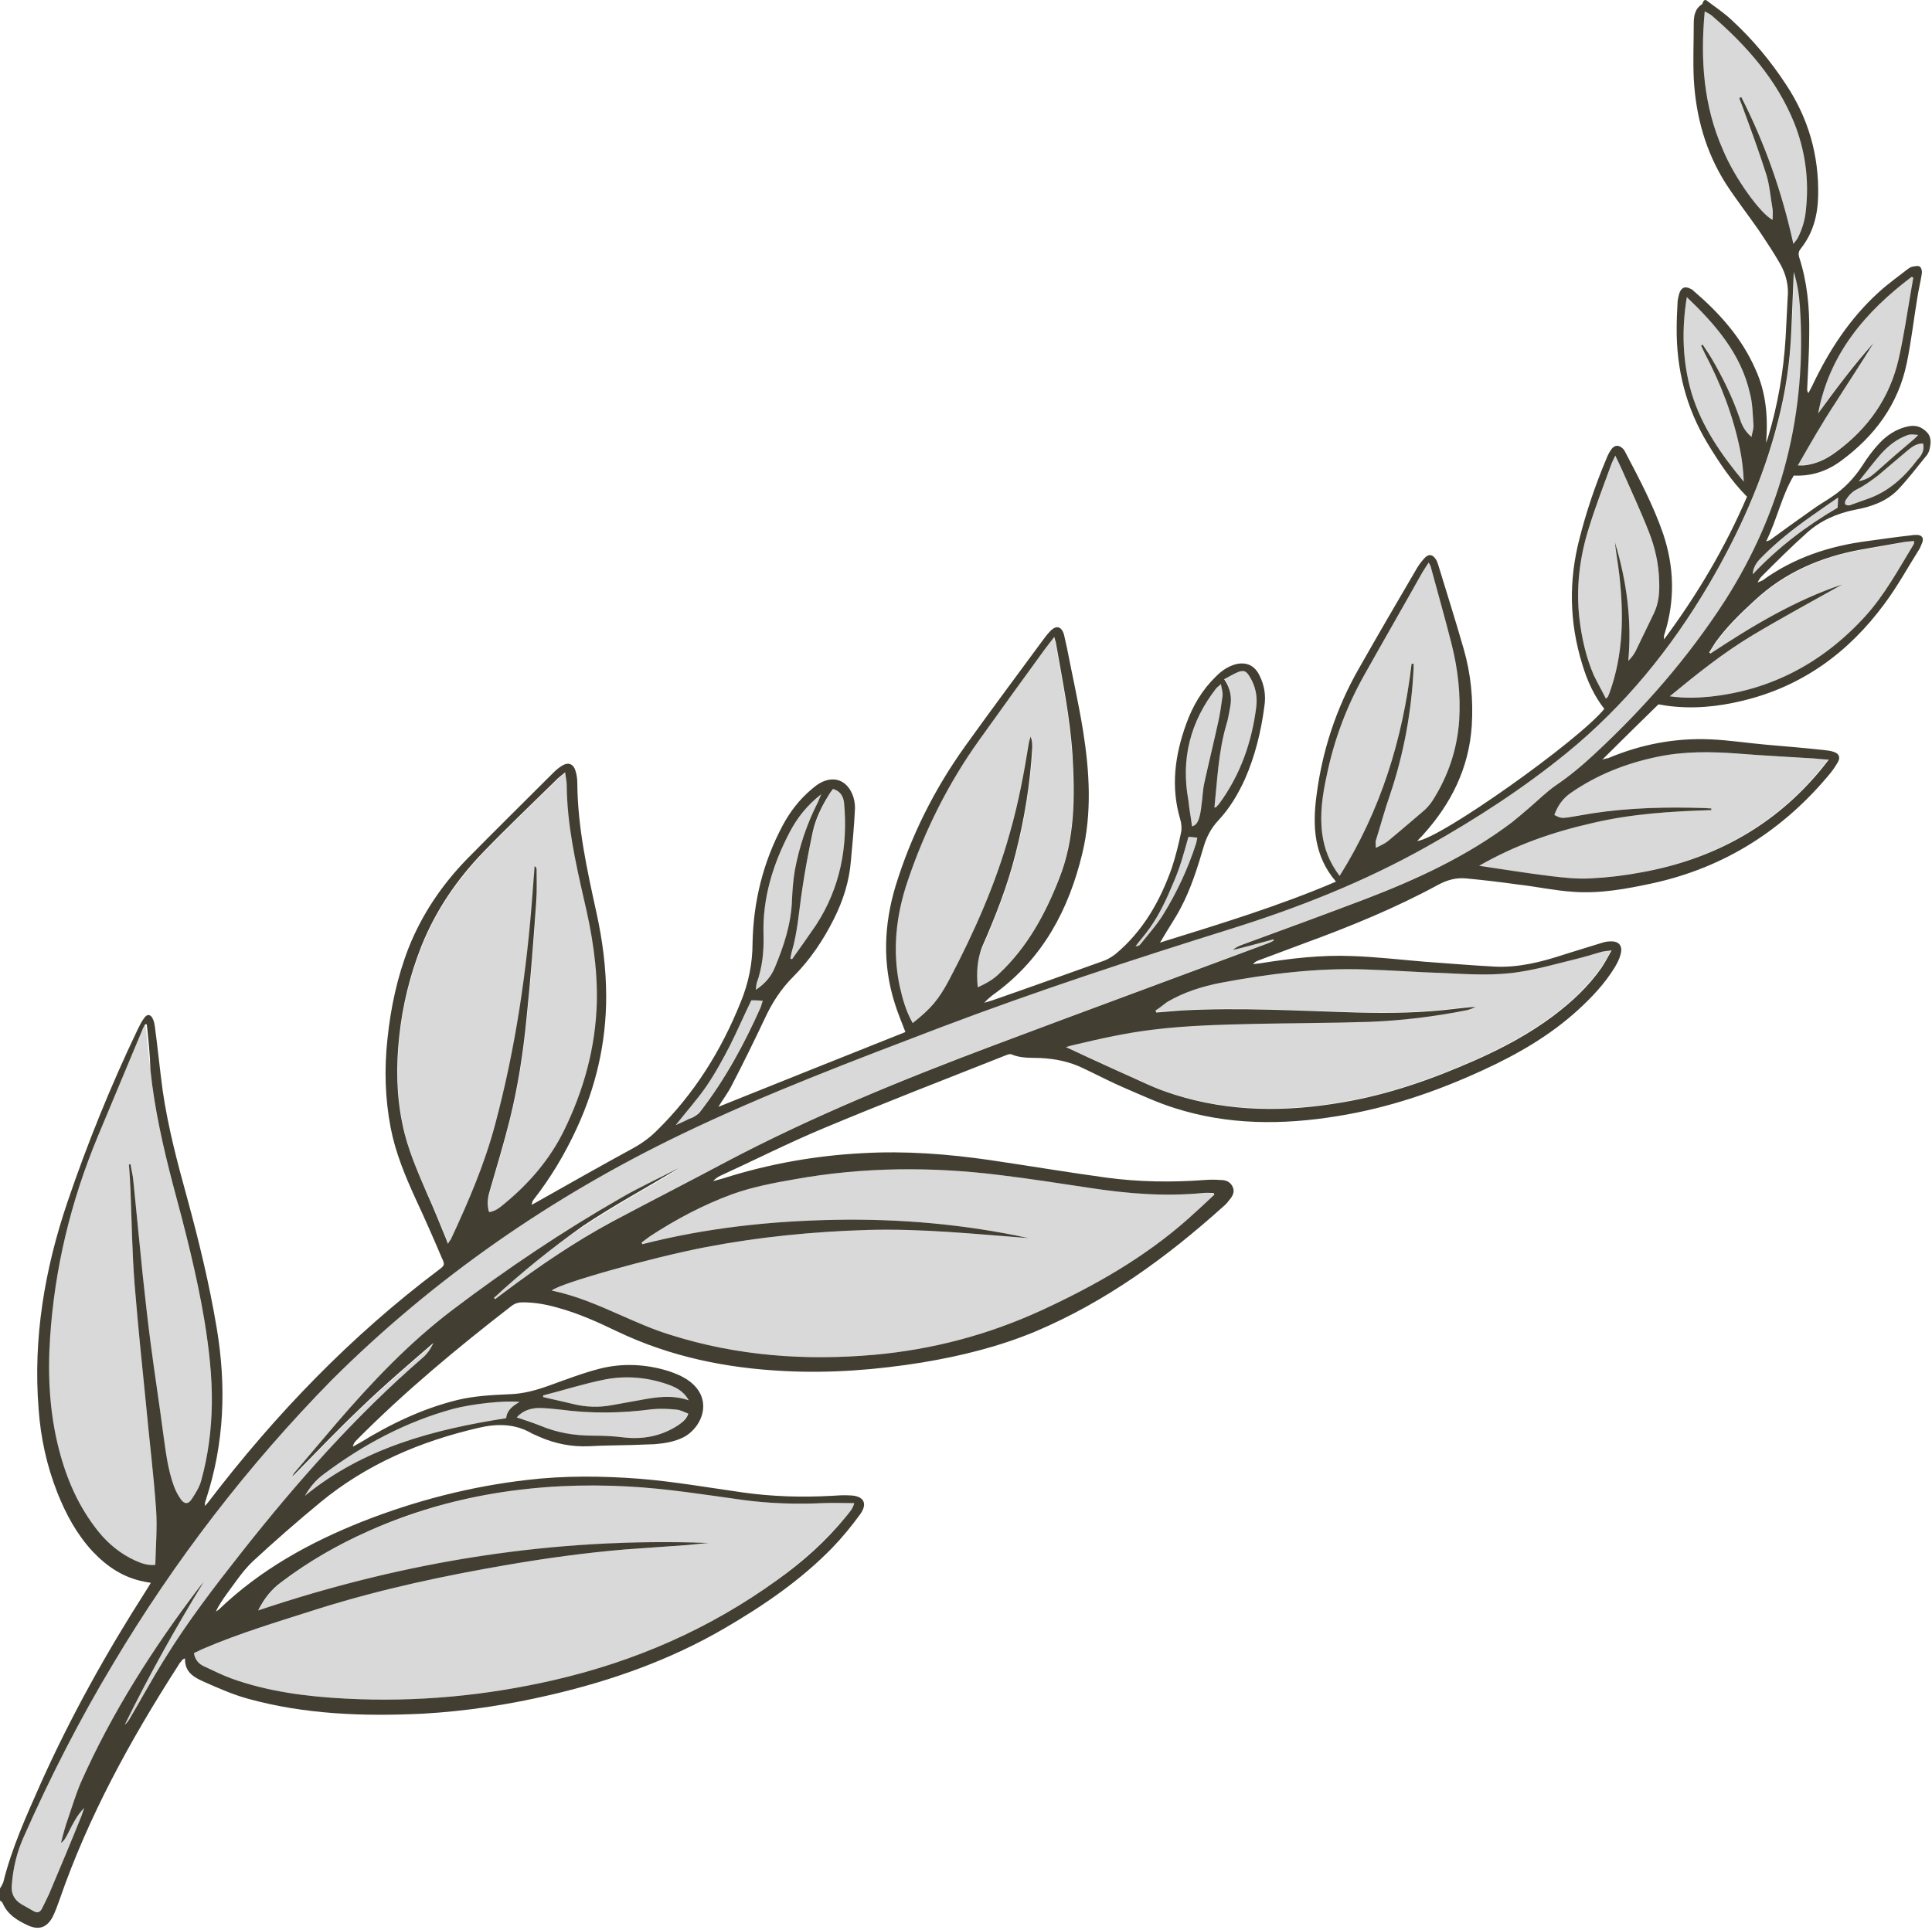 <?xml version="1.0" encoding="UTF-8" standalone="no"?><svg xmlns="http://www.w3.org/2000/svg" xmlns:xlink="http://www.w3.org/1999/xlink" fill="#423f32" height="474.9" preserveAspectRatio="xMidYMid meet" version="1" viewBox="0.1 0.0 475.2 474.9" width="475.2" zoomAndPan="magnify"><g id="change1_1"><path d="M210.2,369.8c-0.3,1.5-1.2,2.4-2,3.3c-5,5.9-10.7,11-16.9,15.6c-16.6,12-34.9,20-54.8,24.6 c-16.9,3.9-34,5.5-51.3,4.6c-9.6-0.5-19.2-1.7-28.3-5c-2.2-0.8-4.3-1.9-6.5-2.9c-1.4-0.6-2.3-1.7-2.6-3.3c0.7-0.3,1.4-0.7,2.1-1 c9.4-4,19.1-6.9,28.8-10c15.3-4.9,30.9-8.1,46.7-10.8c9.4-1.6,18.9-2.9,28.4-3.7c5.2-0.4,10.3-0.7,15.5-1.1c1.7-0.1,3.4-0.3,5.1-0.5 c-37.8-1.3-74.5,4.4-110.7,16.6c1.5-3,3.3-5.2,5.6-6.9c6.7-5.1,13.9-9.3,21.7-12.7c9.9-4.3,20.2-7.4,30.8-9.2 c10.9-1.8,21.8-2.3,32.8-1.7c9.5,0.5,18.8,2,28.2,3.3c6.6,0.9,13.2,1.1,19.8,0.8C205.1,369.7,207.6,369.8,210.2,369.8z M103.9,334.4 c1.2-1,2-2.2,2.7-3.7c-6,5.2-12.1,10.4-17.8,15.9c-5.8,5.5-11.3,11.3-16.9,17c0.2-0.5,0.4-0.9,0.8-1.3c3.4-4,6.8-8,10.2-12 c8.7-10.1,17.8-19.7,28.5-27.8c13.2-10,26.9-19.2,41.2-27.4c4.6-2.7,9.5-4.9,14.3-7.4c-7.8,4.8-15.9,9.1-23.5,14.2 c-7.7,5.1-15,10.9-21.7,17.3c0.1,0.1,0.2,0.2,0.3,0.3c0.8-0.6,1.6-1.2,2.4-1.8c8.4-6.3,17.2-12.3,26.5-17.3 c9.2-4.9,18.6-9.7,27.8-14.6c21.2-11.2,43.3-20.2,65.6-28.6c22.6-8.5,45.2-16.8,67.7-25.2c0.5-0.2,1-0.4,1.5-0.7 c0-0.1-0.1-0.2-0.1-0.3c-3.3,0.9-6.6,1.8-9.9,2.6c0.7-0.7,1.5-1,2.3-1.3c10.1-3.7,20.2-7.4,30.2-11.2c12.8-4.9,25.1-10.6,36.1-18.9 c1.5-1.2,3-2.5,4.4-3.7c2.1-1.8,4.1-3.8,6.4-5.4c3.4-2.3,6.5-4.9,9.5-7.7c12.2-11.3,23-23.7,32-37.6c14.2-22.2,20.3-46.5,18.5-72.7 c-0.2-2.7-0.6-5.4-1.5-8.3c-0.2,5.1-0.4,9.8-0.6,14.5c-0.3,7.5-1.4,15-3.3,22.3c-3.6,14.2-9.6,27.5-17,40.1 c-9.3,15.8-20.7,29.8-34.9,41.4c-10.8,8.8-22.4,16.3-34.5,23.1c-15.3,8.6-31.5,15-48.1,20.2c-24,7.5-47.8,15.3-71.3,24.2 c-21.5,8.2-43,16.3-63.8,26.3c-32,15.4-60.9,35.4-86.1,60.5C61,360.6,43.1,383.9,28,409.2C19.7,423,12.4,437.3,5.9,452 c-1.7,3.8-2.6,7.7-2.9,11.8c-0.2,2.1,0.6,3.6,2.4,4.7c1,0.6,2,1.1,3,1.7c0.9,0.5,1.5,0.3,2-0.6c0.6-1.2,1.2-2.4,1.8-3.7 c2.7-6.4,5.4-12.8,8-19.3c0.2-0.6,0.4-1.2,0.6-1.8c-0.9,0.9-1.6,1.9-2.2,2.9c-0.6,1-1.1,2-1.6,3c-0.5,1-1,2.1-1.9,2.7 c0.5-2.1,1.1-4.2,1.8-6.2c1-2.9,1.9-5.9,3.1-8.7c7.7-17.3,17.8-33.1,29.2-48.1c0.3-0.4,0.7-0.8,1-1.2c-7,11.4-13.5,23.1-19.4,35.1 c0.5-0.4,0.8-0.8,1.1-1.3c2.9-4.9,5.6-9.9,8.6-14.7c5.7-9.3,12.4-18,19.1-26.5C72.9,365,87.3,348.7,103.9,334.4z M296,293.5 c-9.2,0.9-18.3,0.2-27.5-1.2c-7.4-1.1-14.9-2.3-22.4-3.2c-16.8-2.1-33.7-2-50.4,1c-5.2,0.9-10.5,1.9-15.5,3.7 c-7.1,2.6-13.9,6.2-20.3,10.4c-0.7,0.5-1.3,1-2,1.5c0.1,0.1,0.1,0.3,0.2,0.4c15.6-4,31.4-5.7,47.4-6c16-0.3,31.9,1.1,47.6,4.5 c-13.2-1-26.4-2.4-39.7-2c-13.3,0.4-26.5,1.7-39.6,4.2c-13.1,2.5-36,8.9-38,10.7c5.8,1.2,11.2,3.5,16.6,5.9c4.1,1.8,8.3,3.7,12.6,5 c16.4,5.2,33.2,6.4,50.2,4.9c14.3-1.3,27.9-4.9,41-10.9c13-6,25.4-13,36.2-22.6c2.1-1.9,4.2-3.9,6.3-5.8c-0.1-0.1-0.2-0.3-0.2-0.4 C297.7,293.5,296.8,293.4,296,293.5z M105.3,293.8c1.6,3.5,3,7.1,4.5,10.7c0.2,0.4,0.3,0.9,0.6,1.5c0.3-0.6,0.5-0.8,0.7-1.1 c4.3-9.2,8.3-18.5,10.9-28.3c5-18.7,7.8-37.8,9.2-57c0.2-2.2,0.3-4.3,0.5-6.5c0.4,0.2,0.5,0.5,0.5,0.8c0,2.7,0.1,5.3-0.1,8 c-0.7,9.6-1.4,19.2-2.4,28.7c-0.8,8.3-2.1,16.7-4.1,24.8c-1.5,6-3.3,11.9-5,17.8c-0.5,1.7-0.6,3.3-0.1,5c1.6-0.2,2.6-1.1,3.7-2 c6.1-5,11.2-10.9,14.7-18c4.9-10,7.8-20.5,8.1-31.6c0.2-8.7-1.2-17.1-3.2-25.5c-2.1-9.2-4.1-18.3-4.2-27.8c0-0.9-0.2-1.8-0.4-3.2 c-1,0.9-1.8,1.4-2.4,2.1c-5.9,5.8-11.9,11.5-17.6,17.4c-6.6,6.8-11.9,14.6-15.4,23.4c-2.8,7.1-4.6,14.5-5.4,22.1 c-0.8,7.2-0.7,14.5,0.8,21.6C100.4,282.7,102.8,288.2,105.3,293.8z M24.3,376.9c2.5,3.1,5.6,5.6,9.2,7.2c1.4,0.6,2.9,1.2,4.8,1 c0.1-4.5,0.5-9.1,0.2-13.5c-0.6-8.7-1.7-17.4-2.5-26.1c-1-9.8-2-19.7-2.8-29.5c-0.6-7.7-0.7-15.3-1-23c-0.1-2.1-0.2-4.3-0.4-6.4 c0.1,0,0.3,0,0.4-0.1c0.2,1.4,0.6,2.8,0.7,4.2c0.8,7.7,1.5,15.4,2.3,23.1c0.6,5.5,1.2,11,1.9,16.4c1,7.7,2.2,15.3,3.2,23 c0.6,4.3,1.1,8.5,2.6,12.6c0.4,1.1,1,2.2,1.7,3.2c0.9,1.2,1.8,1.2,2.6,0c1-1.5,2-3.1,2.4-4.7c1.7-6.1,2.5-12.4,2.6-18.7 c0.1-6.9-0.7-13.7-1.8-20.5c-1.9-11.4-4.8-22.6-7.8-33.7c-2.4-9.2-4.5-18.5-5.5-28c-0.4-3.7-0.8-7.4-1.2-11.1c-0.1,0-0.3,0-0.4,0 c-0.2,0.3-0.3,0.6-0.5,0.9c-3.7,8.9-7.5,17.9-11.2,26.8c-6.6,15.9-10.6,32.4-11.7,49.6c-0.6,9.2-0.1,18.4,2.2,27.3 C16.6,364,19.6,370.9,24.3,376.9z M387.5,236c-4.5,1.1-9,2.4-13.6,3.1c-6.1,1-12.3,0.6-18.5,0.3c-6.5-0.2-13-0.7-19.6-0.9 c-12-0.4-23.8,1.1-35.5,3.3c-4.6,0.9-9,2.3-13.1,4.7c-1,0.6-2,1.3-3,2c0.1,0.2,0.1,0.3,0.2,0.5c2.1-0.2,4.1-0.3,6.2-0.5 c14.4-0.8,28.8,0.1,43.3,0.5c8,0.2,15.9,0.1,23.9-0.9c1.7-0.2,3.4-0.4,5.1-0.5c-0.7,0.4-1.3,0.6-2,0.8c-8,1.6-16.2,2.6-24.3,2.9 c-9.5,0.3-18.9,0.3-28.4,0.5c-8.2,0.2-16.4,0.4-24.5,1.4c-6.8,0.8-13.4,2.3-20.1,3.9c-0.4,0.1-0.8,0.2-1.4,0.4 c6.8,3.2,13.4,6.2,20.1,9.2c2.2,1,4.4,1.8,6.6,2.5c13.6,4.3,27.4,4.3,41.3,1.9c11.3-1.9,22.1-5.7,32.5-10.3c6.8-3,13.4-6.5,19.4-11 c4.5-3.4,8.6-7.2,11.8-11.8c0.8-1.2,1.5-2.5,2.5-4.3c-1.3,0.2-2,0.2-2.6,0.4C391.8,234.8,389.6,235.5,387.5,236z M224.7,251.8 c4.4-3.5,6.3-5.6,9-10.7c6.1-11.6,11.4-23.5,14.9-36.1c2.1-7.3,3.5-14.8,4.7-22.3c0.1-0.5,0.3-0.9,0.4-1.4c0.4,1,0.4,1.8,0.4,2.7 c-0.5,8.8-1.9,17.5-4.1,26.1c-2,8-5,15.6-8.3,23.1c-1.3,3-1.6,6.2-1.2,9.8c2.2-1,3.9-2,5.3-3.4c6.9-6.5,11.3-14.6,14.7-23.3 c3.9-9.8,3.9-20.1,3.3-30.4c-0.6-9.3-2.5-18.5-4.1-27.7c-0.1-0.4-0.2-0.7-0.4-1.4c-0.9,1.2-1.6,2.1-2.3,3 c-5.4,7.4-10.8,14.9-16.1,22.3c-7.6,10.6-13.4,22.2-17.6,34.6c-2.9,8.5-3.9,17.2-2,26.1C222.2,245.9,223.1,249,224.7,251.8z M427.4,185.4c-6.7-0.5-13.3-0.6-19.9,0.8c-7.7,1.6-14.8,4.4-21.3,8.9c-2,1.4-3.2,3.2-4,5.4c1.5,0.8,1.8,0.8,3.4,0.6 c2-0.3,4-0.7,5.9-1c9.2-1.4,18.4-1.6,27.7-1.3c0.5,0,1.1,0.1,1.6,0.1c0,0.1,0,0.3,0,0.4c-9.8,0.3-19.6,0.9-29.3,3.2 c-9.6,2.2-18.8,5.5-27.8,10.5c6.1,0.9,11.6,1.8,17.3,2.5c3.3,0.4,6.7,0.8,10.1,0.6c4.2-0.2,8.4-0.7,12.6-1.5 c17.7-3.2,32.7-11.4,44.2-25.4c0.5-0.6,1-1.3,1.8-2.3c-1.5-0.1-2.6-0.2-3.6-0.3C439.9,186.2,433.7,185.9,427.4,185.4z M329.6,215.6 c10.1-16.2,15.5-33.7,17.7-52.3c0.2,0,0.3,0,0.5,0c0,0.3,0,0.7,0,1c-0.5,10.7-2.4,21.1-5.8,31.2c-1.3,3.7-2.3,7.5-3.5,11.3 c-0.1,0.4,0,0.9,0,1.8c1.2-0.6,2.1-1,2.9-1.6c2.9-2.4,5.7-4.8,8.5-7.2c1-0.8,1.9-1.8,2.6-2.9c3.8-6,6-12.5,6.5-19.6 c0.4-6.4-0.3-12.7-1.9-19c-1.6-6.3-3.4-12.6-5.1-18.9c-0.1-0.3-0.2-0.5-0.5-1c-0.6,0.9-1.1,1.7-1.6,2.5c-4.7,8.4-9.5,16.7-14.2,25.1 c-4.4,7.8-7.5,16.1-9.3,24.9c-1,4.6-1.7,9.3-1.1,14.1C325.8,208.8,327.1,212.2,329.6,215.6z M458,135.3c-9.9,1.8-18.8,5.6-26.2,12.5 c-3.5,3.2-6.9,6.5-9.7,10.4c-0.5,0.8-1,1.6-1.5,2.4c0.1,0.1,0.2,0.2,0.3,0.3c10.2-6.8,20.6-13.1,32.3-17.1 c-7.3,4.1-14.7,8.1-21.9,12.4c-7.2,4.3-13.7,9.5-20.5,15.1c3.6,0.5,6.7,0.4,9.8,0.1c15.3-1.6,28-8.5,38.3-19.8 c4.8-5.3,8.2-11.6,11.9-17.7c0.1-0.2,0.1-0.4,0.1-0.8c-0.8,0.1-1.5,0.1-2.2,0.2C465.2,134,461.6,134.7,458,135.3z M436.1,54.1 c0-1.1,0.1-1.9,0-2.6c-0.5-2.8-0.7-5.7-1.5-8.4c-1.8-5.7-3.9-11.4-6-17.1c-0.2-0.6-0.5-1.2-0.7-1.9c0.2-0.1,0.3-0.1,0.5-0.2 c5.8,11.4,10,23.3,12.8,36.1c0.5-0.6,0.8-1,1-1.3c1.2-2.3,1.9-4.7,2.1-7.2c0.8-7.4-0.2-14.5-2.9-21.3c-4.3-10.6-11.7-19-20.3-26.4 c-0.4-0.3-0.9-0.6-1.7-1c-1.1,11.9-0.3,23.3,4.5,34.1C426.7,43.7,433.1,52.6,436.1,54.1z M392.1,166.2c0.9,1.9,2,3.8,3,5.8 c0.3-0.3,0.4-0.4,0.5-0.5c0.1-0.3,0.3-0.7,0.4-1c3.4-9.4,3.5-19.1,2.4-28.9c-0.3-2.7-0.7-5.4-1.1-8.1c2.9,9.5,4.2,19.2,3.3,29.2 c0.8-0.8,1.4-1.6,1.8-2.4c1.5-3.1,3-6.2,4.5-9.3c1.2-2.5,1.4-5.1,1.3-7.8c-0.1-4.3-1-8.4-2.6-12.4c-2-5.1-4.3-10-6.5-15 c-0.5-1.1-1-2.2-1.7-3.6c-0.4,0.9-0.8,1.6-1,2.2c-1.9,5.2-3.9,10.4-5.5,15.6c-2.3,7.3-3.2,14.8-2.3,22.5 C389.3,157.2,390.2,161.8,392.1,166.2z M451.4,99c-3.1,5-6,10.1-9.1,15.4c0.8,0,1.1,0,1.5,0c2.9-0.3,5.5-1.5,7.9-3.3 c7.9-5.8,13.2-13.3,15.4-22.9c1.3-5.7,2.1-11.4,3.1-17.1c0.2-1,0.3-1.9,0.5-2.9c-0.1-0.1-0.3-0.1-0.4-0.2c-11.4,8.6-20.3,19-23,33.6 c4.3-5.9,8.7-11.8,13.6-17.3C457.6,89.3,454.4,94.1,451.4,99z M429,118.5c-0.1-2.7-0.4-5.3-0.9-7.8c-1.7-8.4-4.7-16.2-8.7-23.8 c-0.3-0.6-0.6-1.3-0.9-1.9c0.1-0.1,0.3-0.1,0.4-0.2c0.7,1.1,1.5,2.2,2.2,3.4c2.8,4.8,5.2,9.7,7,15c0.5,1.6,1.3,3,2.8,4.3 c0.2-1.1,0.5-1.9,0.5-2.7c-0.2-2.7-0.2-5.5-0.9-8.1C428.3,87,422,79.8,415,73.1c-1.3,7.9-1.1,15.7,1.1,23.4 C418.6,104.9,423.5,111.8,429,118.5z M197.4,218.9c-0.8,5.2-1.1,10.4-2.6,15.4c-0.1,0.5-0.2,1-0.3,1.5c0.1,0.1,0.3,0.1,0.4,0.2 c2-2.8,4-5.6,5.9-8.4c6-9.2,7.9-19.4,6.9-30.2c-0.1-1.6-0.8-2.9-2.6-3.3c-0.4,0.5-0.7,0.9-1,1.4c-1.8,2.9-3.3,5.9-4,9.2 C199,209.4,198.1,214.1,197.4,218.9z M145.8,353.2c2.4,0,4.9,0.1,7.3,0.4c4.9,0.6,9.4-0.2,13.6-2.9c1-0.7,2.1-1.4,2.6-2.9 c-1-0.4-1.9-0.9-2.9-1c-2-0.2-4-0.3-6-0.1c-7.5,1-15,1.1-22.5,0.1c-1.8-0.2-3.7-0.4-5.6-0.4c-1.9,0.1-3.8,0.6-5.2,2.2 c2.1,0.7,3.9,1.3,5.7,2C137,352.5,141.3,353.3,145.8,353.2z M190.7,238c2.2-5.3,4-10.7,4.2-16.6c0.1-2.4,0.3-4.9,0.7-7.3 c1.1-5.9,3-11.5,5.7-16.8c0.2-0.5,0.4-1,0.8-1.9c-3.5,2.7-5.9,5.8-7.7,9.2c-4.2,8-6.8,16.4-6.5,25.5c0.1,4.1-0.3,8-1.7,11.8 c-0.1,0.4-0.1,0.8-0.3,1.5C188.3,242,189.8,240.2,190.7,238z M111.6,346.6c-11.7,3.2-22.2,8.8-31.9,16.1c-1.8,1.4-3.4,3.2-4.6,5.3 c14.4-11.8,31.6-16.3,49.5-19.1c0.2-2,1.6-3,3.3-4C124.1,344.5,116.2,345.4,111.6,346.6z M302.7,173.8c-0.3,1.5-0.5,3.1-1,4.6 c-1.9,6.6-2.2,13.5-2.9,20.3c0.2-0.1,0.4-0.1,0.5-0.2c0.2-0.3,0.5-0.5,0.7-0.8c5.2-7.1,8-15.1,9.1-23.8c0.3-2.7-0.2-5.1-1.6-7.4 c-0.8-1.3-1.3-1.7-2.8-1.2c-1.1,0.4-2.1,1-3.4,1.7C302.9,169.3,303.1,171.5,302.7,173.8z M164.2,340.5c-5-1.7-10.2-2.1-15.3-1.1 c-5.1,1-10.1,2.6-15.2,3.9c0,0.1,0,0.3,0,0.4c2.4,0.6,4.9,1.1,7.3,1.7c3.2,0.8,6.4,0.9,9.6,0.3c2.4-0.4,4.8-0.9,7.2-1.3 c3.8-0.7,7.6-1.3,11.7,0.1C168.2,342,166.2,341.1,164.2,340.5z M293.3,203.3c0.9-0.2,1.4-1,1.7-1.9c0.3-1,0.5-2.1,0.6-3.2 c0.3-1.8,0.3-3.7,0.7-5.5c1.1-5,2.3-9.9,3.4-14.9c0.5-2.2,0.8-4.4,1.1-6.6c0.1-0.8-0.2-1.7-0.4-2.9c-0.6,0.6-1,0.8-1.2,1.1 c-6.3,8.1-8.7,17.3-6.8,27.5C292.6,199,293,201,293.3,203.3z M171,274.5c0.5-0.3,1.1-0.7,1.4-1.2c6.1-7.9,10.8-16.6,14.8-25.6 c0.2-0.5,0.3-1,0.5-1.6c-1,0-1.9,0-2.8,0c-1.8,3.7-3.4,7.4-5.2,11c-1.8,3.5-3.7,7-5.9,10.2c-2.2,3.2-4.9,6.2-7.5,9.5 c1.3-0.6,2.3-1,3.2-1.5C169.9,275,170.5,274.8,171,274.5z M473.1,109.1c-1.7,0-2.8,0.9-3.9,1.8c-2.4,2-4.8,4.1-7.2,6.1 c-1.6,1.2-3.2,2.4-5,3.3c-1.3,0.6-2.2,1.6-2.9,2.7c-0.2,0.3-0.3,0.9-0.1,1.1c0.2,0.2,0.8,0.3,1.1,0.2c1.4-0.5,2.8-1,4.2-1.5 c5.3-1.8,9.2-5.4,12.5-9.8C472.8,112,473.5,110.7,473.1,109.1z M280.6,232.3c1.9-2.4,4-4.7,5.6-7.3c3.4-5.5,6.1-11.3,8.1-17.5 c0.1-0.4,0.2-0.9,0.3-1.4c-0.8-0.1-1.4-0.1-2.3-0.2c-0.6,2.1-1.1,4-1.7,5.9c-0.6,1.9-1.3,3.8-2.1,5.6c-0.8,1.9-1.6,3.8-2.6,5.7 c-0.9,1.8-1.9,3.5-3.1,5.2c-1.1,1.6-2.4,3-3.5,4.5C280,232.8,280.4,232.6,280.6,232.3z M433.2,137.3c-1.3,1.3-1.9,2.5-2,4 c6.2-6.6,13.2-11.9,20.9-16.4c0-0.8,0.1-1.6,0.1-2.5c-2.3,1.6-4.5,3.1-6.6,4.6C441.2,130.1,437,133.4,433.2,137.3z M468.1,107.6 c-2.4,1.1-4.3,2.8-6,4.8c-1.6,1.9-3.1,3.9-4.8,6c2.1-0.5,2.8-1,4.4-2.4c3-2.7,6-5.3,9.1-7.9c0.3-0.3,0.7-0.6,1.1-1.1 C469.8,106.8,469.7,106.8,468.1,107.6z" fill="#d9d9d9"/></g><g id="change2_1"><path d="M419.7,0c2.1,1.6,4.4,3.1,6.4,5c5.1,4.7,9.5,10,13.3,15.8c5.5,8.3,8.1,17.4,7.9,27.3c-0.1,4.8-1.2,9.2-4.3,13.1 c-0.5,0.6-0.6,1.2-0.4,2c2,6.1,2.6,12.4,2.5,18.7c0,4.6-0.3,9.2-0.5,13.8c0,0.3,0,0.6,0.3,1c0.3-0.6,0.6-1.1,0.9-1.7 c4.1-8.7,9.3-16.7,16.5-23.2c2.2-2,4.6-3.7,6.9-5.5c0.4-0.3,0.8-0.6,1.3-0.7c0.6-0.1,1.4-0.3,1.8,0c0.4,0.3,0.6,1.1,0.5,1.7 c-0.3,2-0.8,3.9-1.1,5.9c-0.9,5.4-1.5,10.8-2.6,16.1c-2.1,10.2-7.9,18-16.2,24.1c-3.4,2.5-7.2,3.8-11.6,3.6c-3,5-4.1,10.8-6.8,16.2 c0.5-0.2,0.7-0.2,0.9-0.3c3.4-2.5,6.9-5,10.3-7.4c1.6-1.2,3.4-2.2,5-3.3c3-2,5.5-4.6,7.5-7.7c1.2-1.9,2.6-3.8,4.2-5.5 c1.9-2,4.2-3.5,7-4.1c1.9-0.4,3.4,0.1,4.7,1.5c1.2,1.3,0.9,2.9,0.5,4.5c-0.1,0.3-0.3,0.7-0.5,1c-2.4,2.9-4.7,6-7.3,8.7 c-2.8,2.8-6.5,4.1-10.4,4.8c-4.5,0.9-8.6,2.7-12,5.8c-3.8,3.4-7.4,7-11,10.6c-0.4,0.4-0.7,0.9-1,1.5c0.4-0.2,0.8-0.3,1.2-0.5 c7.7-5.6,16.5-8.5,25.9-9.7c3.6-0.5,7.1-1,10.7-1.4c0.5-0.1,1-0.1,1.5-0.1c1.2,0.1,1.6,0.8,1.2,1.9c-0.2,0.5-0.4,0.9-0.6,1.4 c-2.9,4.6-5.5,9.4-8.8,13.8c-8.8,11.9-20.2,20.2-34.8,23.7c-6.2,1.5-12.4,2.1-18.8,1.2c-0.8-0.1-1.5-0.3-1.9-0.3 c-4.7,4.6-9.2,9-13.8,13.6c0.5-0.2,1-0.3,1.5-0.4c8.1-3.4,16.5-5,25.2-4.6c4.5,0.2,9,0.9,13.5,1.3c4.7,0.4,9.4,0.8,14.1,1.3 c0.9,0.1,1.9,0.2,2.7,0.5c1.2,0.4,1.6,1.3,1,2.4c-0.5,0.9-1.1,1.8-1.8,2.7c-11.5,14-26,23.3-43.8,27.2c-6.5,1.4-13,2.6-19.6,2.1 c-4.6-0.3-9.1-1.3-13.6-1.8c-4.3-0.6-8.5-1.1-12.8-1.5c-2.4-0.2-4.6,0.4-6.8,1.6c-10.5,5.7-21.5,10.2-32.7,14.3 c-3.8,1.4-7.7,2.9-11.5,4.3c-0.5,0.2-0.9,0.4-1.3,0.9c0.6-0.1,1.1-0.1,1.7-0.2c7.5-1.2,14.9-2.1,22.5-1.8c6,0.2,12,0.9,18,1.4 c5.7,0.4,11.4,0.9,17.2,1.2c5.8,0.3,11.4-1.1,16.9-2.9c3.2-1,6.4-2,9.7-3c0.6-0.2,1.3-0.3,1.9-0.3c2.1-0.1,3.1,1.1,2.5,3.2 c-0.3,1.2-0.9,2.3-1.5,3.3c-2.4,3.9-5.6,7.3-9,10.4c-6.9,6.3-14.9,10.9-23.4,14.8c-11.5,5.3-23.3,9.3-35.8,11.3 c-13.5,2.2-26.9,2.2-40-2c-4.2-1.3-8.2-3.2-12.2-4.9c-3.5-1.5-6.9-3.3-10.3-4.9c-3.3-1.6-6.7-2.3-10.4-2.5c-2.4-0.1-4.9,0.1-7.2-0.9 c-0.4-0.2-1.1,0.1-1.6,0.3c-14.9,5.9-29.9,11.7-44.7,17.9c-8.6,3.6-16.9,7.8-25.4,11.7c-0.6,0.3-1.2,0.7-1.7,1.3 c0.9-0.3,1.9-0.5,2.8-0.8c11.1-3.5,22.4-5.5,34-6.1c10.5-0.6,20.9,0.2,31.3,1.7c9.5,1.4,19,3,28.5,4.3c8.1,1.1,16.2,1.2,24.3,0.6 c1.3-0.1,2.6-0.1,3.9,0c1.3,0,2.4,0.4,3,1.7c0.6,1.3-0.1,2.4-0.9,3.3c-0.4,0.6-0.9,1.1-1.5,1.6c-13.9,12.5-28.9,23.4-46.2,30.7 c-8.9,3.7-18.2,6-27.8,7.6c-11.2,1.8-22.5,2.7-33.9,2.1c-14.2-0.7-28-3.5-41-9.7c-4.8-2.3-9.6-4.5-14.8-5.9 c-2.8-0.8-5.6-1.3-8.5-1.3c-1,0-1.9,0.2-2.8,0.9c-13.3,10.3-26.2,21-38.1,33c-0.4,0.4-0.8,0.9-0.9,1.6c0.6-0.3,1.2-0.7,1.8-1 c7.5-4.6,15.4-8.4,24-10.5c4.2-1,8.5-1.2,12.8-1.4c3.4-0.1,6.5-1,9.6-2.1c4.2-1.5,8.3-3.1,12.6-4.2c5.6-1.4,11.3-1.1,16.8,0.6 c1.5,0.5,3,1.1,4.3,1.9c7.2,4.5,4.1,12-0.6,14.4c-2.2,1.1-4.6,1.5-7.1,1.7c-1.9,0.1-3.7,0.1-5.6,0.2c-3.5,0.1-7,0.1-10.5,0.3 c-4.2,0.2-8.3-0.6-12.2-2.3c-0.6-0.3-1.2-0.5-1.8-0.8c-4.2-2.5-8.7-2.5-13.3-1.4c-14.2,3.3-27.4,8.9-38.8,18.3 c-5.7,4.7-11.3,9.6-16.7,14.6c-2.4,2.3-4.3,5.2-6.3,7.9c-1,1.4-2,2.8-2.7,4.4c0.2-0.2,0.5-0.3,0.7-0.5c10.2-9.8,22.3-16.5,35.4-21.7 c13-5.1,26.5-8.6,40.4-10.2c9.2-1.1,18.5-1,27.7-0.3c8.6,0.7,17.1,2.2,25.6,3.4c7.2,1,14.4,1.2,21.7,0.8c1.5-0.1,3-0.2,4.5-0.1 c3.3,0.1,4.4,1.9,2.5,4.6c-2.1,2.9-4.4,5.7-6.9,8.3c-7.8,8-16.9,14.2-26.5,19.8c-13.4,7.8-27.8,12.9-42.9,16.4 c-10.3,2.4-20.7,4-31.3,4.6c-14.5,0.7-29,0.2-43.1-3.7c-3.6-1-7-2.5-10.4-4c-2.5-1.1-5.1-2.3-5-5.9c-0.2,0.1-0.3,0.1-0.5,0.2 c-0.4,0.5-0.9,1-1.2,1.6c-11.7,18.2-22.1,37.1-29.2,57.7c-0.5,1.4-1,2.8-1.7,4.2c-1.4,2.5-3.3,3.2-6,2c-2.6-1.2-5.1-2.7-6.3-5.6 c-0.1-0.2-0.4-0.4-0.6-0.5c0-1,0-2,0-3c0.3-0.5,0.6-1,0.8-1.5c2.1-8.5,5.7-16.4,9.2-24.3c7.4-16.5,16.2-32.3,26-47.6 c0.3-0.5,0.7-1.1,1.1-1.8c-0.7-0.1-1.2-0.2-1.7-0.3c-5.1-1-9.1-3.7-12.6-7.4c-3.9-4.2-6.6-9.2-8.7-14.5c-2.6-6.6-4.1-13.5-4.6-20.5 c-1.4-17.5,1.5-34.5,7.1-51c4.9-14.4,10.6-28.5,17.2-42.3c0.5-1,1-2.1,1.7-3c0.7-1,1.6-0.9,2.1,0.3c0.3,0.6,0.4,1.2,0.5,1.9 c0.7,5.2,1.2,10.4,1.9,15.6c1.3,9,3.6,17.7,6,26.4c2.9,10.6,5.5,21.3,7.3,32.1c2.4,14.3,1.9,28.3-2.6,42.1c-0.1,0.3-0.2,0.7-0.3,1 c0,0.1,0,0.3,0,0.7c0.5-0.5,0.8-0.9,1.1-1.3c16.3-21.3,34.8-40.5,56.3-56.7c1.6-1.2,1.7-1.3,0.8-3.2c-2-4.7-4.1-9.5-6.3-14.2 c-2.6-5.7-5-11.4-6.2-17.6c-1.4-7.3-1.6-14.5-0.8-21.9c0.8-7.7,2.4-15.2,5.2-22.4c3.3-8.3,8.2-15.5,14.3-21.8 c7-7.1,14.1-14.1,21.2-21.2c0.7-0.7,1.4-1.3,2.2-1.8c1.6-1,2.9-0.5,3.4,1.4c0.3,1,0.4,2,0.4,3c0.1,10.8,2.4,21.2,4.7,31.7 c1.5,6.8,2.4,13.7,2.4,20.7c0,11.3-2.5,22.1-7.2,32.3c-2.9,6.3-6.4,12.2-10.7,17.7c-0.2,0.3-0.4,0.7-0.4,1.2c0.6-0.3,1.2-0.7,1.8-1 c7.6-4.3,15.2-8.6,22.9-12.8c2.2-1.2,4.2-2.6,6-4.4c9.2-9,15.9-19.7,20.7-31.7c1.9-4.6,2.9-9.5,2.9-14.5c0.2-10.2,2.6-19.9,7.4-28.9 c1.8-3.4,4.2-6.5,7.2-9c0.6-0.5,1.2-1,1.9-1.4c3.3-1.9,6.5-0.9,8,2.6c0.5,1.1,0.7,2.4,0.7,3.5c-0.2,4.3-0.6,8.6-1,12.9 c-0.4,5.1-1.9,9.8-4.2,14.4c-2.6,5.2-5.9,10.1-10,14.2c-3,3-5.2,6.4-7,10.3c-2.6,5.5-5.3,11-8.1,16.4c-0.9,1.8-2.2,3.5-3.3,5.3 c15.4-6.2,30.7-12.3,46-18.4c-0.9-2.4-1.9-4.7-2.6-7c-3.1-9.7-2.7-19.4,0.2-29c3.8-12.3,9.5-23.7,17-34.2 c6.3-8.8,12.8-17.5,19.2-26.2c0.6-0.8,1.1-1.5,1.8-2.2c1.5-1.6,2.8-1.2,3.4,0.8c0.3,1.2,0.5,2.4,0.8,3.6c1.3,6.7,2.8,13.3,3.9,20.1 c1.6,10.1,2.2,20.2-0.2,30.2c-3.3,13.7-9.6,25.6-21.2,34.2c-1,0.7-2,1.5-2.9,2.5c0.7-0.2,1.3-0.4,2-0.6c9.2-3.2,18.4-6.5,27.6-9.8 c1-0.4,1.9-1,2.7-1.6c6.8-5.7,11-13.1,13.9-21.4c0.9-2.8,1.6-5.6,2.2-8.5c0.2-1,0.1-2.2-0.2-3.2c-2.4-8.1-1.3-15.9,1.5-23.6 c1.6-4.4,3.9-8.3,7.3-11.6c1.4-1.4,3-2.5,4.9-3c2.6-0.6,4.6,0.3,5.8,2.8c1.2,2.4,1.6,4.9,1.2,7.5c-0.8,6.2-2.3,12.3-4.8,18 c-1.7,3.7-3.7,7.1-6.5,10.1c-1.8,1.9-3,4.2-3.7,6.7c-1.5,5.1-3.1,10.2-5.6,14.9c-1.3,2.5-2.9,4.8-4.3,7.2c-0.2,0.3-0.3,0.6-0.8,1.3 c14.8-4.6,29.3-9,43.3-15c-5.4-6.3-5.8-13.6-4.8-21.1c1.4-11,4.8-21.4,10.3-31.1c4.6-8.1,9.3-16.2,14-24.2c0.6-1.1,1.3-2.1,2.1-3 c1.2-1.4,2.3-1.2,3.2,0.5c0.1,0.3,0.2,0.5,0.3,0.8c2.1,6.9,4.3,13.8,6.3,20.8c1.8,6.2,2.4,12.5,2,19c-0.7,10.4-5.1,19.2-12,26.8 c-0.4,0.5-0.9,0.9-1.4,1.5c5.6-0.5,39.7-24.7,46-32.5c-2.5-3.2-4.2-6.9-5.4-10.9c-3.2-10.3-3.4-20.6-0.7-31 c1.7-6.7,3.9-13.2,6.6-19.6c0.3-0.8,0.7-1.6,1.2-2.3c0.8-1.2,1.9-1.2,2.9-0.2c0.3,0.3,0.5,0.7,0.7,1.1c3.4,6.5,6.8,12.9,9.2,19.9 c2.7,8.1,2.9,16.2,0.4,24.3c-0.2,0.5-0.3,1-0.2,1.6c8.1-10.9,15-22.5,20.4-35.1c-3.9-3.9-6.9-8.5-9.7-13.1 c-5.3-8.8-7.7-18.3-7.6-28.5c0-1.9,0.1-3.9,0.2-5.8c0-0.9,0.2-1.7,0.4-2.5c0.5-1.6,1.5-2,2.9-1.2c0.3,0.1,0.5,0.3,0.7,0.5 c6.3,5.4,11.8,11.5,15.2,19.3c2.6,5.7,3.1,11.7,2.6,18c0.2-0.5,0.4-1,0.5-1.4c2.4-8,3.8-16.2,4.3-24.5c0.2-3.2,0.3-6.5,0.5-9.7 c0.3-3-0.4-5.8-1.8-8.3c-1.6-2.8-3.4-5.5-5.2-8.2c-2.7-3.9-5.6-7.6-8.2-11.6c-5-7.9-7.4-16.6-7.9-25.9c-0.2-4.5,0-9,0-13.5 c0-1.9,0.3-3.7,2.1-4.8C419.1,0,419.4,0,419.7,0z M174.4,379.6c-1.7,0.2-3.4,0.3-5.1,0.5c-5.2,0.4-10.3,0.7-15.5,1.1 c-9.5,0.8-19,2.1-28.4,3.7c-15.8,2.7-31.4,6-46.7,10.8c-9.7,3.1-19.5,6-28.8,10c-0.7,0.3-1.4,0.7-2.1,1c0.3,1.7,1.2,2.7,2.6,3.3 c2.2,1,4.3,2.1,6.5,2.9c9.1,3.3,18.7,4.5,28.3,5c17.3,0.9,34.4-0.7,51.3-4.6c19.9-4.6,38.2-12.6,54.8-24.6c6.3-4.5,12-9.6,16.9-15.6 c0.8-1,1.7-1.9,2-3.3c-2.7,0-5.2-0.1-7.7,0c-6.6,0.3-13.2,0.1-19.8-0.8c-9.4-1.3-18.7-2.8-28.2-3.3c-11-0.6-21.9-0.1-32.8,1.7 c-10.7,1.8-20.9,4.8-30.8,9.2c-7.7,3.4-15,7.6-21.7,12.7c-2.3,1.7-4.1,3.9-5.6,6.9C99.9,384,136.6,378.2,174.4,379.6z M121.6,319.3 c0.1,0.1,0.2,0.2,0.3,0.3c0.8-0.6,1.6-1.2,2.4-1.8c8.4-6.3,17.2-12.3,26.5-17.3c9.2-4.9,18.6-9.7,27.8-14.6 c21.2-11.2,43.3-20.2,65.6-28.6c22.6-8.5,45.2-16.8,67.7-25.2c0.5-0.2,1-0.4,1.5-0.7c0-0.1-0.1-0.2-0.1-0.3 c-3.3,0.9-6.6,1.8-9.9,2.6c0.7-0.7,1.5-1,2.3-1.3c10.1-3.7,20.2-7.4,30.2-11.2c12.8-4.9,25.1-10.6,36.1-18.9c1.5-1.2,3-2.5,4.4-3.7 c2.1-1.8,4.1-3.8,6.4-5.4c3.4-2.3,6.5-4.9,9.5-7.7c12.2-11.3,23-23.7,32-37.6c14.2-22.2,20.3-46.5,18.5-72.7 c-0.2-2.7-0.6-5.4-1.5-8.3c-0.2,5.1-0.4,9.8-0.6,14.5c-0.3,7.5-1.4,15-3.3,22.3c-3.6,14.2-9.6,27.5-17,40.1 c-9.3,15.8-20.7,29.8-34.9,41.4c-10.8,8.8-22.4,16.3-34.5,23.1c-15.3,8.6-31.5,15-48.1,20.2c-24,7.5-47.8,15.3-71.3,24.2 c-21.5,8.2-43,16.3-63.8,26.3c-32,15.4-60.9,35.4-86.1,60.5C61,360.6,43.1,383.9,28,409.2C19.7,423,12.4,437.3,5.9,452 c-1.7,3.8-2.6,7.7-2.9,11.8c-0.2,2.1,0.6,3.6,2.4,4.7c1,0.6,2,1.1,3,1.7c0.9,0.5,1.5,0.3,2-0.6c0.6-1.2,1.2-2.4,1.8-3.7 c2.7-6.4,5.4-12.8,8-19.3c0.2-0.6,0.4-1.2,0.6-1.8c-0.9,0.9-1.6,1.9-2.2,2.9c-0.6,1-1.1,2-1.6,3c-0.5,1-1,2.1-1.9,2.7 c0.5-2.1,1.1-4.2,1.8-6.2c1-2.9,1.9-5.9,3.1-8.7c7.7-17.3,17.8-33.1,29.2-48.1c0.3-0.4,0.7-0.8,1-1.2c-7,11.4-13.5,23.1-19.4,35.1 c0.5-0.4,0.8-0.8,1.1-1.3c2.9-4.9,5.6-9.9,8.6-14.7c5.7-9.3,12.4-18,19.1-26.5c13.5-17.1,27.9-33.4,44.4-47.7c1.2-1,2-2.2,2.7-3.7 c-6,5.2-12.1,10.4-17.8,15.9c-5.8,5.5-11.3,11.3-16.9,17c0.2-0.5,0.4-0.9,0.8-1.3c3.4-4,6.8-8,10.2-12c8.7-10.1,17.8-19.7,28.5-27.8 c13.2-10,26.9-19.2,41.2-27.4c4.6-2.7,9.5-4.9,14.3-7.4c-7.8,4.8-15.9,9.1-23.5,14.2C135.6,307.2,128.4,313,121.6,319.3z M298.8,293.9c-0.1-0.1-0.2-0.3-0.2-0.4c-0.9,0-1.7-0.1-2.6,0c-9.2,0.9-18.3,0.2-27.5-1.2c-7.4-1.1-14.9-2.3-22.4-3.2 c-16.8-2.1-33.7-2-50.4,1c-5.2,0.9-10.5,1.9-15.5,3.7c-7.1,2.6-13.9,6.2-20.3,10.4c-0.7,0.5-1.3,1-2,1.5c0.1,0.1,0.1,0.3,0.2,0.4 c15.6-4,31.4-5.7,47.4-6c16-0.3,31.9,1.1,47.6,4.5c-13.2-1-26.4-2.4-39.7-2c-13.3,0.4-26.5,1.7-39.6,4.2c-13.1,2.5-36,8.9-38,10.7 c5.8,1.2,11.2,3.5,16.6,5.9c4.1,1.8,8.3,3.7,12.6,5c16.4,5.2,33.2,6.4,50.2,4.9c14.3-1.3,27.9-4.9,41-10.9c13-6,25.4-13,36.2-22.6 C294.6,297.8,296.7,295.9,298.8,293.9z M139.1,190c-1,0.9-1.8,1.4-2.4,2.1c-5.9,5.8-11.9,11.5-17.6,17.4 c-6.6,6.8-11.9,14.6-15.4,23.4c-2.8,7.1-4.6,14.5-5.4,22.1c-0.8,7.2-0.7,14.5,0.8,21.6c1.2,6,3.7,11.6,6.1,17.2 c1.6,3.5,3,7.1,4.5,10.7c0.2,0.4,0.3,0.9,0.6,1.5c0.3-0.6,0.5-0.8,0.7-1.1c4.3-9.2,8.3-18.5,10.9-28.3c5-18.7,7.8-37.8,9.2-57 c0.2-2.2,0.3-4.3,0.5-6.5c0.4,0.2,0.5,0.5,0.5,0.8c0,2.7,0.1,5.3-0.1,8c-0.7,9.6-1.4,19.2-2.4,28.7c-0.8,8.3-2.1,16.7-4.1,24.8 c-1.5,6-3.3,11.9-5,17.8c-0.5,1.7-0.6,3.3-0.1,5c1.6-0.2,2.6-1.1,3.7-2c6.1-5,11.2-10.9,14.7-18c4.9-10,7.8-20.5,8.1-31.6 c0.2-8.7-1.2-17.1-3.2-25.5c-2.1-9.2-4.1-18.3-4.2-27.8C139.5,192.3,139.3,191.4,139.1,190z M36.2,252c-0.1,0-0.3,0-0.4,0 c-0.2,0.3-0.3,0.6-0.5,0.9c-3.7,8.9-7.5,17.9-11.2,26.8c-6.6,15.9-10.6,32.4-11.7,49.6c-0.6,9.2-0.1,18.4,2.2,27.3 c1.9,7.4,4.9,14.2,9.7,20.2c2.5,3.1,5.6,5.6,9.2,7.2c1.4,0.6,2.9,1.2,4.8,1c0.1-4.5,0.5-9.1,0.2-13.5c-0.6-8.7-1.7-17.4-2.5-26.1 c-1-9.8-2-19.7-2.8-29.5c-0.6-7.7-0.7-15.3-1-23c-0.1-2.1-0.2-4.3-0.4-6.4c0.1,0,0.3,0,0.4-0.1c0.2,1.4,0.6,2.8,0.7,4.2 c0.8,7.7,1.5,15.4,2.3,23.1c0.6,5.5,1.2,11,1.9,16.4c1,7.7,2.2,15.3,3.2,23c0.6,4.3,1.1,8.5,2.6,12.6c0.4,1.1,1,2.2,1.7,3.2 c0.9,1.2,1.8,1.2,2.6,0c1-1.5,2-3.1,2.4-4.7c1.7-6.1,2.5-12.4,2.6-18.7c0.1-6.9-0.7-13.7-1.8-20.5c-1.9-11.4-4.8-22.6-7.8-33.7 c-2.4-9.2-4.5-18.5-5.5-28C37,259.4,36.6,255.7,36.2,252z M284.3,248.6c0.1,0.2,0.1,0.3,0.2,0.5c2.1-0.2,4.1-0.3,6.2-0.5 c14.4-0.8,28.8,0.1,43.3,0.5c8,0.2,15.9,0.1,23.9-0.9c1.7-0.2,3.4-0.4,5.1-0.5c-0.7,0.4-1.3,0.6-2,0.8c-8,1.6-16.2,2.6-24.3,2.9 c-9.5,0.3-18.9,0.3-28.4,0.5c-8.2,0.2-16.4,0.4-24.5,1.4c-6.8,0.8-13.4,2.3-20.1,3.9c-0.4,0.1-0.8,0.2-1.4,0.4 c6.8,3.2,13.4,6.2,20.1,9.2c2.2,1,4.4,1.8,6.6,2.5c13.6,4.3,27.4,4.3,41.3,1.9c11.3-1.9,22.1-5.7,32.5-10.3c6.8-3,13.4-6.5,19.4-11 c4.5-3.4,8.6-7.2,11.8-11.8c0.8-1.2,1.5-2.5,2.5-4.3c-1.3,0.2-2,0.2-2.6,0.4c-2.1,0.6-4.3,1.3-6.4,1.8c-4.5,1.1-9,2.4-13.6,3.1 c-6.1,1-12.3,0.6-18.5,0.3c-6.5-0.2-13-0.7-19.6-0.9c-12-0.4-23.8,1.1-35.5,3.3c-4.6,0.9-9,2.3-13.1,4.7 C286.2,247.2,285.3,248,284.3,248.6z M240.6,242.9c2.2-1,3.9-2,5.3-3.4c6.9-6.5,11.3-14.6,14.7-23.3c3.9-9.8,3.9-20.1,3.3-30.4 c-0.6-9.3-2.5-18.5-4.1-27.7c-0.1-0.4-0.2-0.7-0.4-1.4c-0.9,1.2-1.6,2.1-2.3,3c-5.4,7.4-10.8,14.9-16.1,22.3 c-7.6,10.6-13.4,22.2-17.6,34.6c-2.9,8.5-3.9,17.2-2,26.1c0.7,3.1,1.6,6.2,3.2,9c4.4-3.5,6.3-5.6,9-10.7 c6.1-11.6,11.4-23.5,14.9-36.1c2.1-7.3,3.5-14.8,4.7-22.3c0.1-0.5,0.3-0.9,0.4-1.4c0.4,1,0.4,1.8,0.4,2.7 c-0.5,8.8-1.9,17.5-4.1,26.1c-2,8-5,15.6-8.3,23.1C240.5,236.1,240.2,239.3,240.6,242.9z M363.9,213c6.1,0.9,11.6,1.8,17.3,2.5 c3.3,0.4,6.7,0.8,10.1,0.6c4.2-0.2,8.4-0.7,12.6-1.5c17.7-3.2,32.7-11.4,44.2-25.4c0.5-0.6,1-1.3,1.8-2.3c-1.5-0.1-2.6-0.2-3.6-0.3 c-6.2-0.4-12.5-0.7-18.7-1.2c-6.7-0.5-13.3-0.6-19.9,0.8c-7.7,1.6-14.8,4.4-21.3,8.9c-2,1.4-3.2,3.2-4,5.4c1.5,0.8,1.8,0.8,3.4,0.6 c2-0.3,4-0.7,5.9-1c9.2-1.4,18.4-1.6,27.7-1.3c0.5,0,1.1,0.1,1.6,0.1c0,0.1,0,0.3,0,0.4c-9.8,0.3-19.6,0.9-29.3,3.2 C382,204.7,372.8,207.9,363.9,213z M347.3,163.3c0.2,0,0.3,0,0.5,0c0,0.3,0,0.7,0,1c-0.5,10.7-2.4,21.1-5.8,31.2 c-1.3,3.7-2.3,7.5-3.5,11.3c-0.1,0.4,0,0.9,0,1.8c1.2-0.6,2.1-1,2.9-1.6c2.9-2.4,5.7-4.8,8.5-7.2c1-0.8,1.9-1.8,2.6-2.9 c3.8-6,6-12.5,6.5-19.6c0.4-6.4-0.3-12.7-1.9-19c-1.6-6.3-3.4-12.6-5.1-18.9c-0.1-0.3-0.2-0.5-0.5-1c-0.6,0.9-1.1,1.7-1.6,2.5 c-4.7,8.4-9.5,16.7-14.2,25.1c-4.4,7.8-7.5,16.1-9.3,24.9c-1,4.6-1.7,9.3-1.1,14.1c0.5,3.8,1.8,7.2,4.3,10.5 C339.7,199.4,345.1,181.9,347.3,163.3z M453.2,143.8c-7.3,4.1-14.7,8.1-21.9,12.4c-7.2,4.3-13.7,9.5-20.5,15.1 c3.6,0.5,6.7,0.4,9.8,0.1c15.3-1.6,28-8.5,38.3-19.8c4.8-5.3,8.2-11.6,11.9-17.7c0.1-0.2,0.1-0.4,0.1-0.8c-0.8,0.1-1.5,0.1-2.2,0.2 c-3.6,0.6-7.2,1.3-10.8,1.9c-9.9,1.8-18.8,5.6-26.2,12.5c-3.5,3.2-6.9,6.5-9.7,10.4c-0.5,0.8-1,1.6-1.5,2.4c0.1,0.1,0.2,0.2,0.3,0.3 C431.1,154,441.6,147.7,453.2,143.8z M436.1,54.1c0-1.1,0.1-1.9,0-2.6c-0.5-2.8-0.7-5.7-1.5-8.4c-1.8-5.7-3.9-11.4-6-17.1 c-0.2-0.6-0.5-1.2-0.7-1.9c0.2-0.1,0.3-0.1,0.5-0.2c5.8,11.4,10,23.3,12.8,36.1c0.5-0.6,0.8-1,1-1.3c1.2-2.3,1.9-4.7,2.1-7.2 c0.8-7.4-0.2-14.5-2.9-21.3c-4.3-10.6-11.7-19-20.3-26.4c-0.4-0.3-0.9-0.6-1.7-1c-1.1,11.9-0.3,23.3,4.5,34.1 C426.7,43.7,433.1,52.6,436.1,54.1z M397.3,133.4c2.9,9.5,4.2,19.2,3.3,29.2c0.8-0.8,1.4-1.6,1.8-2.4c1.5-3.1,3-6.2,4.5-9.3 c1.2-2.5,1.4-5.1,1.3-7.8c-0.1-4.3-1-8.4-2.6-12.4c-2-5.1-4.3-10-6.5-15c-0.5-1.1-1-2.2-1.7-3.6c-0.4,0.9-0.8,1.6-1,2.2 c-1.9,5.2-3.9,10.4-5.5,15.6c-2.3,7.3-3.2,14.8-2.3,22.5c0.6,4.7,1.6,9.3,3.5,13.7c0.9,1.9,2,3.8,3,5.8c0.3-0.3,0.4-0.4,0.5-0.5 c0.1-0.3,0.3-0.7,0.4-1c3.4-9.4,3.5-19.1,2.4-28.9C398.1,138.8,397.6,136.1,397.3,133.4z M442.3,114.5c0.8,0,1.1,0,1.5,0 c2.9-0.3,5.5-1.5,7.9-3.3c7.9-5.8,13.2-13.3,15.4-22.9c1.3-5.7,2.1-11.4,3.1-17.1c0.2-1,0.3-1.9,0.5-2.9c-0.1-0.1-0.3-0.1-0.4-0.2 c-11.4,8.6-20.3,19-23,33.6c4.3-5.9,8.7-11.8,13.6-17.3c-3,4.9-6.2,9.7-9.3,14.6C448.3,104,445.4,109.1,442.3,114.5z M415,73.1 c-1.3,7.9-1.1,15.7,1.1,23.4c2.5,8.4,7.4,15.4,12.9,22c-0.1-2.7-0.4-5.3-0.9-7.8c-1.7-8.4-4.7-16.2-8.7-23.8 c-0.3-0.6-0.6-1.3-0.9-1.9c0.1-0.1,0.3-0.1,0.4-0.2c0.7,1.1,1.5,2.2,2.2,3.4c2.8,4.8,5.2,9.7,7,15c0.5,1.6,1.3,3,2.8,4.3 c0.2-1.1,0.5-1.9,0.5-2.7c-0.2-2.7-0.2-5.5-0.9-8.1C428.3,87,422,79.8,415,73.1z M205,194.1c-0.4,0.5-0.7,0.9-1,1.4 c-1.8,2.9-3.3,5.9-4,9.2c-1,4.7-1.9,9.4-2.6,14.2c-0.8,5.2-1.1,10.4-2.6,15.4c-0.1,0.5-0.2,1-0.3,1.5c0.1,0.1,0.3,0.1,0.4,0.2 c2-2.8,4-5.6,5.9-8.4c6-9.2,7.9-19.4,6.9-30.2C207.5,195.9,206.8,194.6,205,194.1z M127.2,348.7c2.1,0.7,3.9,1.3,5.7,2 c4.2,1.8,8.5,2.5,13,2.5c2.4,0,4.9,0.1,7.3,0.4c4.9,0.6,9.4-0.2,13.6-2.9c1-0.7,2.1-1.4,2.6-2.9c-1-0.4-1.9-0.9-2.9-1 c-2-0.2-4-0.3-6-0.1c-7.5,1-15,1.1-22.5,0.1c-1.8-0.2-3.7-0.4-5.6-0.4C130.4,346.5,128.6,347.1,127.2,348.7z M186,243.5 c2.3-1.5,3.8-3.3,4.7-5.5c2.2-5.3,4-10.7,4.2-16.6c0.1-2.4,0.3-4.9,0.7-7.3c1.1-5.9,3-11.5,5.7-16.8c0.2-0.5,0.4-1,0.8-1.9 c-3.5,2.7-5.9,5.8-7.7,9.2c-4.2,8-6.8,16.4-6.5,25.5c0.1,4.1-0.3,8-1.7,11.8C186.1,242.4,186.1,242.8,186,243.5z M75.1,368 c14.4-11.8,31.6-16.3,49.5-19.1c0.2-2,1.6-3,3.3-4c-3.8-0.4-11.7,0.5-16.3,1.7c-11.7,3.2-22.2,8.8-31.9,16.1 C77.8,364.1,76.3,365.9,75.1,368z M301.2,167.1c1.6,2.3,1.9,4.5,1.5,6.7c-0.3,1.5-0.5,3.1-1,4.6c-1.9,6.6-2.2,13.5-2.9,20.3 c0.2-0.1,0.4-0.1,0.5-0.2c0.2-0.3,0.5-0.5,0.7-0.8c5.2-7.1,8-15.1,9.1-23.8c0.3-2.7-0.2-5.1-1.6-7.4c-0.8-1.3-1.3-1.7-2.8-1.2 C303.5,165.8,302.5,166.4,301.2,167.1z M133.7,343.3c0,0.1,0,0.3,0,0.4c2.4,0.6,4.9,1.1,7.3,1.7c3.2,0.8,6.4,0.9,9.6,0.3 c2.4-0.4,4.8-0.9,7.2-1.3c3.8-0.7,7.6-1.3,11.7,0.1c-1.4-2.5-3.4-3.3-5.4-4c-5-1.7-10.2-2.1-15.3-1.1 C143.8,340.4,138.8,342,133.7,343.3z M293.3,203.3c0.9-0.2,1.4-1,1.7-1.9c0.3-1,0.5-2.1,0.6-3.2c0.3-1.8,0.3-3.7,0.7-5.5 c1.1-5,2.3-9.9,3.4-14.9c0.5-2.2,0.8-4.4,1.1-6.6c0.1-0.8-0.2-1.7-0.4-2.9c-0.6,0.6-1,0.8-1.2,1.1c-6.3,8.1-8.7,17.3-6.8,27.5 C292.6,199,293,201,293.3,203.3z M184.9,246.1c-1.8,3.7-3.4,7.4-5.2,11c-1.8,3.5-3.7,7-5.9,10.2c-2.2,3.2-4.9,6.2-7.5,9.5 c1.3-0.6,2.3-1,3.2-1.5c0.5-0.2,1.1-0.4,1.5-0.7c0.5-0.3,1.1-0.7,1.4-1.2c6.1-7.9,10.8-16.6,14.8-25.6c0.2-0.5,0.3-1,0.5-1.6 C186.7,246.1,185.9,246.1,184.9,246.1z M473.1,109.1c-1.7,0-2.8,0.9-3.9,1.8c-2.4,2-4.8,4.1-7.2,6.1c-1.6,1.2-3.2,2.4-5,3.3 c-1.3,0.6-2.2,1.6-2.9,2.7c-0.2,0.3-0.3,0.9-0.1,1.1c0.2,0.2,0.8,0.3,1.1,0.2c1.4-0.5,2.8-1,4.2-1.5c5.3-1.8,9.2-5.4,12.5-9.8 C472.8,112,473.5,110.7,473.1,109.1z M292.4,205.9c-0.6,2.1-1.1,4-1.7,5.9c-0.6,1.9-1.3,3.8-2.1,5.6c-0.8,1.9-1.6,3.8-2.6,5.7 c-0.9,1.8-1.9,3.5-3.1,5.2c-1.1,1.6-2.4,3-3.5,4.5c0.6,0,1-0.2,1.2-0.5c1.9-2.4,4-4.7,5.6-7.3c3.4-5.5,6.1-11.3,8.1-17.5 c0.1-0.4,0.2-0.9,0.3-1.4C293.8,206,293.2,205.9,292.4,205.9z M452.2,122.4c-2.3,1.6-4.5,3.1-6.6,4.6c-4.4,3.1-8.6,6.4-12.4,10.3 c-1.3,1.3-1.9,2.5-2,4c6.2-6.6,13.2-11.9,20.9-16.4C452.1,124.1,452.2,123.4,452.2,122.4z M457.3,118.4c2.1-0.5,2.8-1,4.4-2.4 c3-2.7,6-5.3,9.1-7.9c0.3-0.3,0.7-0.6,1.1-1.1c-2.1-0.2-2.1-0.2-3.7,0.5c-2.4,1.1-4.3,2.8-6,4.8C460.5,114.3,459,116.3,457.3,118.4z"/></g></svg>